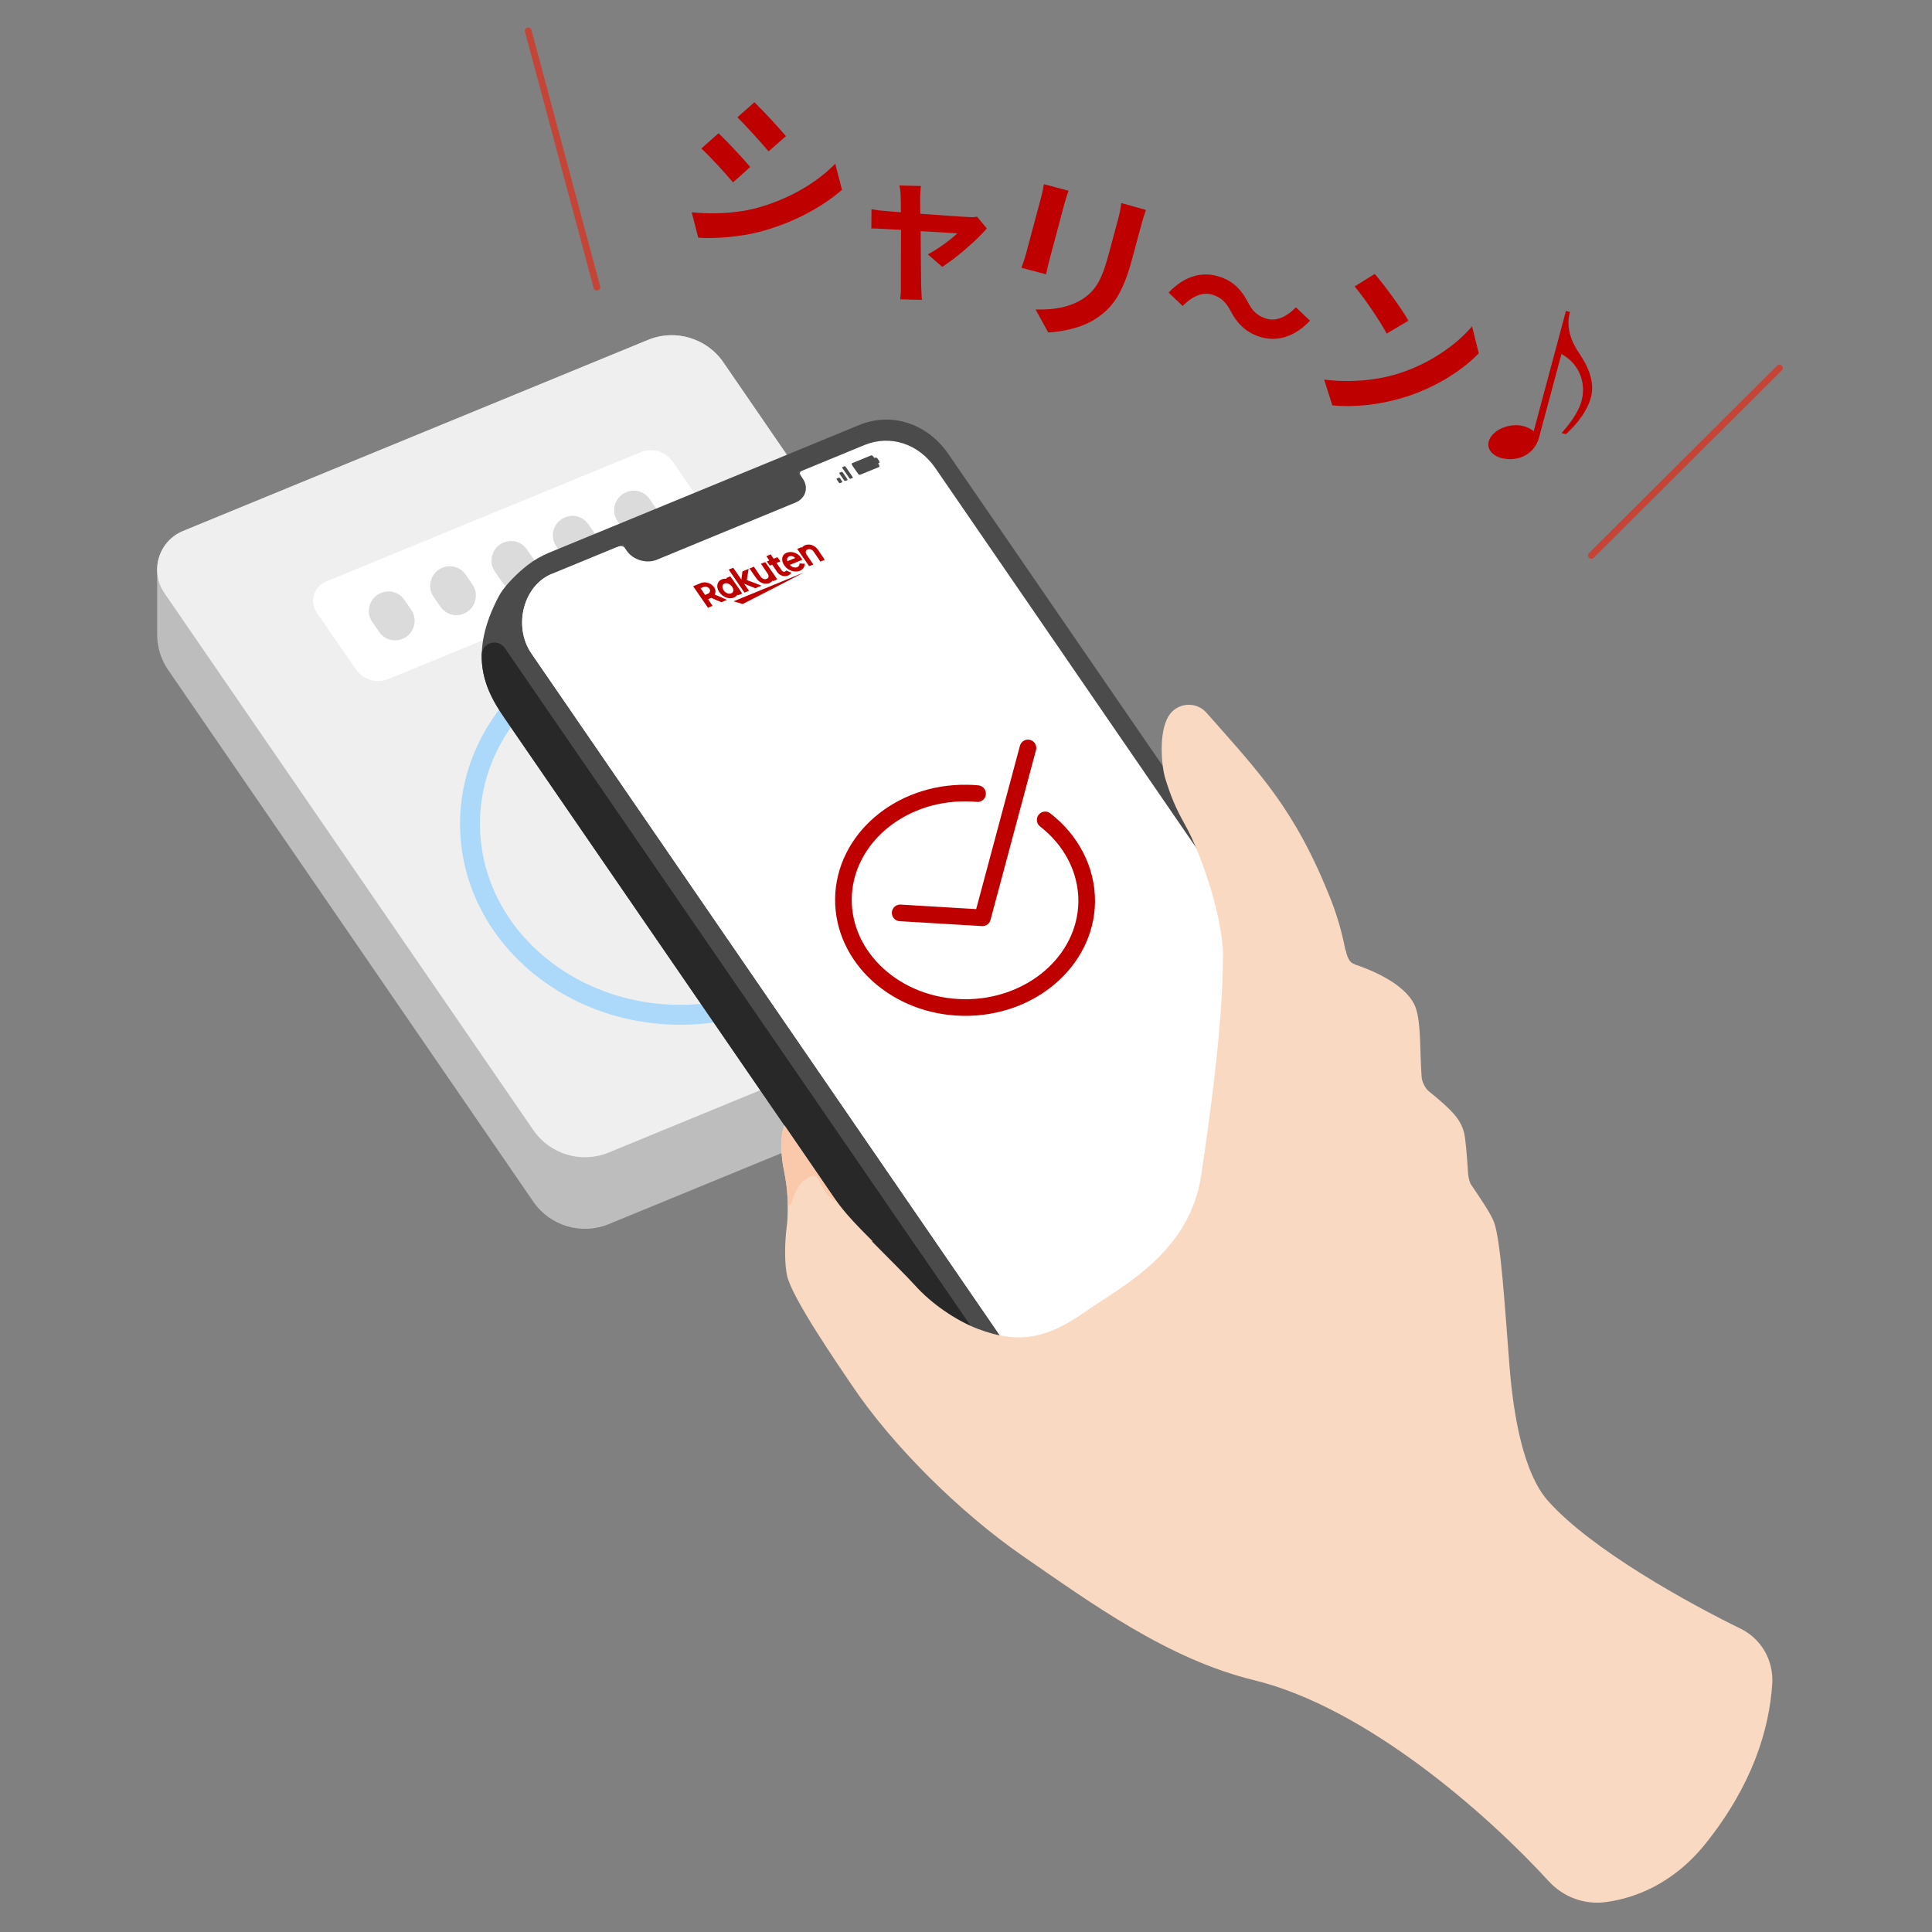 <svg width="200" height="200" viewBox="0 0 200 200" fill="none" xmlns="http://www.w3.org/2000/svg">
<rect x="0" y="0" width="200" height="200" fill="#808080" stroke="none"/>
<g clip-path="url(#clip0_1417_5368)">
<path d="M113.826 95.573C113.844 94.71 113.601 93.847 113.056 93.059L74.888 37.514C74.57 37.045 74.194 36.633 73.763 36.257C73.688 36.201 73.612 36.145 73.556 36.088C73.406 35.976 73.256 35.863 73.106 35.769C71.361 34.625 69.109 34.343 67.064 35.188L18.95 54.966C17.205 55.679 16.211 57.386 16.267 59.113V65.681C16.267 66.994 16.661 68.27 17.412 69.359L55.204 124.396C56.931 126.91 60.196 127.886 63.01 126.723L110.729 107.114C112.587 106.382 113.807 105.406 113.807 102.798L113.826 95.573Z" fill="#BDBDBD"/>
<path d="M67.082 35.188L18.95 54.966C16.398 56.017 15.46 59.15 17.036 61.421L55.204 116.984C56.93 119.498 60.195 120.474 63.01 119.311L111.123 99.532C113.675 98.482 114.614 95.348 113.037 93.077L74.888 37.514C73.162 35 69.897 34.024 67.082 35.188Z" fill="#EFEFEF"/>
<path d="M70.423 105.049C82.444 105.049 92.19 96.203 92.19 85.29C92.19 74.377 82.444 65.531 70.423 65.531C58.401 65.531 48.655 74.377 48.655 85.29C48.655 96.203 58.401 105.049 70.423 105.049Z" stroke="#ACD8FA" stroke-width="2.06" stroke-miterlimit="10" stroke-linecap="round"/>
<path d="M66.294 46.822L33.756 60.201C32.48 60.727 32.011 62.284 32.799 63.429L36.833 69.284C37.584 70.372 38.991 70.785 40.211 70.297L72.749 56.917C74.025 56.392 74.494 54.834 73.706 53.69L69.672 47.835C68.921 46.728 67.514 46.315 66.294 46.822Z" fill="white"/>
<path d="M38.541 64.386L39.254 65.418C39.798 66.206 40.793 66.506 41.675 66.131C42.857 65.643 43.289 64.179 42.576 63.129L41.863 62.096C41.318 61.308 40.324 61.008 39.442 61.383C38.241 61.871 37.809 63.335 38.541 64.386Z" fill="#DBDBDB"/>
<path d="M44.884 61.778L45.597 62.81C46.141 63.598 47.136 63.898 48.017 63.523C49.2 63.035 49.631 61.571 48.918 60.52L48.205 59.488C47.661 58.7 46.666 58.4 45.785 58.775C44.602 59.263 44.152 60.727 44.884 61.778Z" fill="#DBDBDB"/>
<path d="M51.226 59.169L51.939 60.201C52.483 60.989 53.478 61.29 54.36 60.914C55.542 60.426 55.974 58.963 55.261 57.912L54.547 56.88C54.003 56.092 53.009 55.791 52.127 56.167C50.944 56.655 50.513 58.118 51.226 59.169Z" fill="#DBDBDB"/>
<path d="M57.587 56.561L58.3 57.593C58.844 58.381 59.839 58.681 60.721 58.306C61.903 57.818 62.335 56.354 61.622 55.304L60.908 54.272C60.364 53.483 59.37 53.183 58.488 53.559C57.287 54.046 56.855 55.51 57.587 56.561Z" fill="#DBDBDB"/>
<path d="M63.93 53.953L64.643 54.985C65.187 55.773 66.182 56.073 67.064 55.698C68.246 55.21 68.677 53.746 67.964 52.695L67.251 51.663C66.707 50.875 65.713 50.575 64.831 50.95C63.63 51.438 63.198 52.902 63.93 53.953Z" fill="#DBDBDB"/>
<path d="M78.003 21.62C81.381 20.757 84.421 19.05 86.466 16.948L87.161 19.65C84.909 21.602 81.888 23.14 78.623 24.004C76.596 24.529 73.894 24.735 72.28 24.604L71.605 21.977C73.612 22.165 75.845 22.127 78.003 21.62ZM77.666 17.286L75.883 18.881C75.076 17.942 73.612 16.291 72.599 15.372L74.382 13.796C75.358 14.715 76.934 16.423 77.666 17.286ZM81.362 14.096L79.561 15.672C78.773 14.734 77.29 13.082 76.333 12.144L78.097 10.587C79.054 11.506 80.63 13.232 81.362 14.096Z" fill="#BF0000"/>
<path d="M96.055 26.33C97.031 25.824 98.457 24.792 99.095 24.154C98.701 24.135 97.087 24.022 95.304 23.928C95.323 26.218 95.342 28.789 95.361 29.652C95.379 29.952 95.398 30.703 95.436 31.04L93.184 30.984C93.24 30.571 93.278 30.027 93.259 29.558C93.259 28.657 93.259 26.068 93.278 23.797C91.889 23.722 90.707 23.647 90.2 23.647L90.219 21.658C90.726 21.752 91.157 21.808 91.701 21.846C91.927 21.864 92.508 21.921 93.259 21.977C93.259 21.32 93.259 20.795 93.24 20.419C93.24 19.988 93.184 19.575 93.109 19.2L95.323 19.256C95.285 19.65 95.267 20.082 95.248 20.513L95.267 22.127C97.35 22.277 99.62 22.446 100.277 22.465C100.577 22.502 100.896 22.484 101.14 22.427L102.153 23.647C101.14 24.848 98.945 26.743 97.537 27.625L96.055 26.33Z" fill="#BF0000"/>
<path d="M110.616 19.744C110.485 20.119 110.353 20.494 110.203 21.039L108.646 26.875C108.533 27.306 108.364 27.982 108.289 28.395L105.737 27.719C105.85 27.4 106.094 26.743 106.225 26.218L107.783 20.401C107.876 20.082 108.008 19.462 108.064 19.068L110.616 19.744ZM118.629 21.733C118.46 22.202 118.291 22.746 118.103 23.441L117.184 26.856C116.189 30.571 115.045 31.96 113.375 33.029C111.892 33.986 109.866 34.343 108.514 34.418L107.201 32.035C109.04 32.091 110.654 31.828 112.024 30.984C113.543 30.008 114.125 28.77 114.838 26.068L115.72 22.784C115.908 22.09 116.02 21.527 116.077 21.02L118.629 21.733Z" fill="#BF0000"/>
<path d="M127.411 32.223C126.923 31.341 126.492 30.778 125.403 30.477C124.409 30.215 123.32 30.74 122.438 31.678L120.975 30.29C122.532 28.639 124.315 28.113 125.966 28.564C127.448 28.958 128.424 29.821 129.175 31.266C129.644 32.166 130.113 32.711 131.183 33.011C132.177 33.273 133.266 32.748 134.148 31.81L135.611 33.199C134.054 34.85 132.271 35.375 130.62 34.925C129.137 34.512 128.162 33.649 127.411 32.223Z" fill="#BF0000"/>
<path d="M144.3 38.809C147.696 37.852 150.68 35.807 152.387 33.78L153.082 36.576C151.149 38.565 148.203 40.329 144.975 41.248C142.949 41.83 140.453 42.206 137.92 41.962L137.075 39.297C139.871 39.635 142.348 39.353 144.3 38.809ZM145.801 33.198L143.549 34.531C142.911 33.33 141.26 30.853 140.228 29.652L142.311 28.357C143.305 29.502 145.069 31.904 145.801 33.198Z" fill="#BF0000"/>
<path d="M162.52 32.298C162.07 33.949 162.689 35.431 163.515 36.632C164.34 37.833 165.128 39.485 164.697 41.117C164.303 42.562 163.308 43.838 162.107 44.945L161.657 44.833C162.257 44.138 163.346 42.881 163.721 41.492C164.265 39.485 163.327 37.533 161.638 36.651L159.311 45.321C158.823 47.122 157.003 47.854 155.371 47.403C154.582 47.197 153.888 46.54 154.113 45.696C154.451 44.476 156.328 43.725 157.735 44.12C158.129 44.232 158.542 44.42 158.767 44.645L162.107 32.185L162.52 32.298Z" fill="#BF0000"/>
<path d="M184.213 38.096L164.735 57.499" stroke="#C44538" stroke-width="0.696" stroke-miterlimit="10" stroke-linecap="round"/>
<path d="M54.679 3.193L61.791 29.727" stroke="#C44538" stroke-width="0.696" stroke-miterlimit="10" stroke-linecap="round"/>
<path d="M81.494 126.648C81.794 121.243 80.687 121.562 80.931 117.622C80.987 116.777 81.475 115.633 82.113 115.182C83.258 114.357 84.796 114.544 86.035 115.22C91.608 118.222 93.147 123.101 92.959 129.143" fill="#F9D9C2"/>
<path d="M148.373 120.042L98.195 47.028C96 43.819 92.284 42.618 88.925 44.007L56.875 57.199C56.068 57.536 55.299 57.968 54.623 58.493C53.647 59.244 52.353 60.52 51.79 61.458C51.771 61.477 51.771 61.496 51.752 61.533C51.733 61.571 51.715 61.59 51.696 61.627C51.696 61.627 51.696 61.646 51.677 61.646C48.45 67.707 50.12 71.31 52.24 74.35C52.259 74.387 52.296 74.425 52.315 74.462L100.203 144.155C103.206 148.509 107.109 150.46 112.213 148.246L142.18 135.917C144.713 134.867 148.129 132.54 149.367 129.369C149.367 129.35 149.348 129.331 149.33 129.312C150.718 127.023 150.531 123.176 148.373 120.042Z" fill="#4B4B4B"/>
<path d="M57.1 59.413L89.488 46.071C92.153 44.983 95.08 45.921 96.825 48.454L146.646 120.962C148.091 123.045 147.284 126.216 145.07 127.136L111.162 141.097C108.497 142.185 105.57 141.247 103.825 138.713L55.017 67.651C53.084 64.855 54.173 60.633 57.1 59.413Z" fill="white"/>
<path d="M111.18 141.097C108.516 142.185 105.588 141.247 103.843 138.713L55.017 67.651C53.103 64.855 54.172 60.633 57.118 59.413" fill="white"/>
<path d="M104.481 148.227C102.886 147.383 101.46 145.976 100.203 144.155L52.315 74.462C52.296 74.425 52.259 74.387 52.24 74.35C50.964 72.511 49.838 70.466 49.857 67.801C49.875 66.525 51.527 66.037 52.259 67.088L101.122 138.188C102.004 139.464 102.511 141.059 102.53 142.71C102.549 144.287 102.905 146.426 104.481 148.227Z" fill="#282828"/>
<path d="M73.388 52.395L82.489 48.642L83.09 49.524C83.746 50.462 83.409 51.588 82.358 52.02L75.171 54.984L67.984 57.949C66.933 58.381 65.544 57.968 64.888 57.03L64.287 56.148L73.388 52.395Z" fill="#4B4B4B"/>
<path d="M64.7 56.767C64.4 56.336 63.949 56.598 63.949 56.598L63.687 56.204L64.062 55.848L64.7 56.767Z" fill="#4B4B4B"/>
<path d="M82.939 49.299C82.827 49.149 82.695 48.867 82.958 48.755L82.583 48.229L82.339 48.454L82.939 49.299Z" fill="#4B4B4B"/>
<path d="M83.258 59.244C80.818 60.239 78.379 61.252 75.939 62.246C76.315 62.359 76.502 62.415 76.878 62.528C79.017 61.44 81.137 60.351 83.258 59.244Z" fill="#BF0000"/>
<path d="M75.17 59.844C75.188 59.882 75.207 59.901 75.226 59.92C75.038 59.901 74.888 59.901 74.719 59.976C74.213 60.182 74.1 60.764 74.457 61.289C74.813 61.815 75.489 62.078 75.995 61.852C76.164 61.777 76.258 61.684 76.333 61.552C76.352 61.59 76.371 61.608 76.389 61.627C76.577 61.552 76.652 61.515 76.84 61.44C76.352 60.727 76.108 60.37 75.601 59.657C75.432 59.732 75.338 59.77 75.17 59.844ZM75.695 61.421C75.451 61.533 75.095 61.383 74.907 61.102C74.719 60.82 74.738 60.52 75.001 60.407C75.245 60.295 75.582 60.464 75.789 60.745C75.977 61.027 75.958 61.327 75.695 61.421Z" fill="#BF0000"/>
<path d="M78.773 58.362C79.055 58.775 79.205 59 79.486 59.413C79.617 59.619 79.58 59.845 79.374 59.92C79.148 60.013 78.886 59.901 78.754 59.713C78.473 59.3 78.323 59.075 78.041 58.662C77.853 58.737 77.778 58.775 77.591 58.85C77.872 59.263 78.022 59.488 78.323 59.901C78.623 60.332 79.186 60.558 79.674 60.351C79.899 60.257 79.974 60.089 79.974 60.089C79.993 60.107 79.993 60.126 80.011 60.164C80.199 60.089 80.274 60.051 80.462 59.976C79.974 59.263 79.73 58.906 79.223 58.193C79.036 58.249 78.942 58.287 78.773 58.362Z" fill="#BF0000"/>
<path d="M84.196 58.437C83.915 58.024 83.765 57.799 83.483 57.386C83.352 57.18 83.39 56.955 83.596 56.88C83.821 56.786 84.084 56.898 84.215 57.086C84.497 57.499 84.647 57.724 84.928 58.137C85.116 58.062 85.191 58.024 85.379 57.949C85.097 57.536 84.947 57.311 84.666 56.898C84.365 56.467 83.802 56.242 83.314 56.448C83.089 56.542 83.014 56.711 83.014 56.711C82.996 56.692 82.996 56.673 82.977 56.636C82.789 56.711 82.714 56.748 82.526 56.823C83.014 57.536 83.258 57.893 83.765 58.606C83.934 58.55 84.009 58.512 84.196 58.437Z" fill="#BF0000"/>
<path d="M73.763 62.716C73.575 62.434 73.481 62.303 73.294 62.021C73.425 61.965 73.5 61.946 73.631 61.89C74.044 62.078 74.269 62.171 74.682 62.34C74.926 62.246 75.039 62.19 75.264 62.096C74.757 61.871 74.495 61.759 73.988 61.552C74.1 61.327 74.1 61.027 73.913 60.783C73.613 60.351 72.993 60.164 72.524 60.37C72.205 60.501 72.055 60.558 71.755 60.689C72.374 61.59 72.674 62.021 73.294 62.922C73.481 62.828 73.575 62.791 73.763 62.716ZM72.524 60.895C72.656 60.839 72.712 60.82 72.825 60.764C73.031 60.67 73.312 60.764 73.444 60.952C73.575 61.139 73.5 61.364 73.294 61.458C73.162 61.515 73.106 61.533 72.993 61.59C72.806 61.327 72.712 61.177 72.524 60.895Z" fill="#BF0000"/>
<path d="M81.381 59.056C81.362 59.094 81.325 59.132 81.269 59.169C81.194 59.207 81.025 59.206 80.912 59.038C80.706 58.737 80.593 58.587 80.387 58.268C80.537 58.212 80.612 58.175 80.781 58.118C80.668 57.949 80.612 57.855 80.481 57.687C80.331 57.743 80.255 57.78 80.087 57.837C79.955 57.649 79.899 57.574 79.786 57.386C79.599 57.461 79.524 57.499 79.336 57.574C79.467 57.762 79.524 57.837 79.636 58.024C79.542 58.062 79.486 58.081 79.392 58.118C79.505 58.287 79.561 58.381 79.692 58.55C79.786 58.512 79.843 58.493 79.936 58.456C80.143 58.756 80.255 58.925 80.462 59.225C80.743 59.619 81.231 59.732 81.569 59.582C81.7 59.526 81.85 59.413 81.925 59.282C81.7 59.188 81.588 59.15 81.381 59.056Z" fill="#BF0000"/>
<path d="M77.309 60.051C77.384 59.582 77.422 59.357 77.497 58.888C77.253 59 77.121 59.038 76.859 59.15C76.821 59.488 76.784 59.657 76.746 59.995C76.408 59.507 76.24 59.263 75.902 58.775C75.714 58.85 75.62 58.888 75.433 58.963C76.089 59.92 76.408 60.389 77.065 61.346C77.253 61.271 77.347 61.233 77.534 61.158C77.328 60.858 77.234 60.727 77.028 60.426C77.497 60.614 77.722 60.708 78.191 60.895C78.435 60.783 78.566 60.745 78.829 60.633C78.247 60.389 77.928 60.276 77.309 60.051Z" fill="#BF0000"/>
<path d="M81.437 57.218C80.912 57.424 80.818 58.006 81.194 58.531C81.569 59.094 82.301 59.282 82.788 59.094C83.032 59 83.276 58.794 83.314 58.362C83.089 58.343 82.995 58.343 82.77 58.325C82.751 58.869 82.094 58.869 81.756 58.475C82.282 58.268 82.526 58.156 83.051 57.949C82.713 57.236 81.963 57.011 81.437 57.218ZM82.319 57.762C82 57.893 81.832 57.968 81.513 58.099C81.325 57.63 81.925 57.349 82.319 57.762Z" fill="#BF0000"/>
<path d="M91.008 48.342L89.037 49.149C88.981 49.167 88.869 49.111 88.794 48.998L88.231 48.192C88.156 48.079 88.137 47.966 88.212 47.948L90.182 47.141C90.239 47.122 90.351 47.178 90.426 47.291L90.989 48.098C91.045 48.21 91.064 48.323 91.008 48.342Z" fill="#4B4B4B"/>
<path d="M91.007 47.929L89.75 48.454C89.694 48.473 89.581 48.417 89.506 48.304L89.394 48.135C89.319 48.023 89.3 47.91 89.375 47.891L90.632 47.366C90.689 47.347 90.801 47.404 90.876 47.516L90.989 47.685C91.045 47.798 91.064 47.91 91.007 47.929Z" fill="#4B4B4B"/>
<path d="M88.043 49.561L88.25 49.486C88.287 49.468 88.287 49.411 88.25 49.355L87.555 48.342C87.518 48.285 87.462 48.248 87.424 48.267L87.218 48.342C87.18 48.36 87.18 48.417 87.218 48.473L87.912 49.486C87.949 49.543 88.006 49.58 88.043 49.561Z" fill="#4B4B4B"/>
<path d="M87.499 49.786L87.705 49.712C87.743 49.693 87.743 49.636 87.705 49.58L87.255 48.923C87.217 48.867 87.161 48.83 87.123 48.848L86.917 48.923C86.879 48.942 86.879 48.998 86.917 49.055L87.367 49.712C87.405 49.768 87.461 49.805 87.499 49.786Z" fill="#4B4B4B"/>
<path d="M86.955 50.012L87.161 49.937C87.198 49.918 87.198 49.862 87.161 49.805L86.973 49.524C86.936 49.468 86.879 49.43 86.842 49.449L86.636 49.524C86.598 49.543 86.598 49.599 86.636 49.655L86.823 49.937C86.861 49.993 86.917 50.031 86.955 50.012Z" fill="#4B4B4B"/>
<path d="M150.062 127.361L148.485 128.017L112.044 143.029C108.572 144.456 104.594 143.273 102.474 140.177L95.306 129.744L102.962 146.782L102.586 146.933C105.195 149.241 108.366 149.935 112.213 148.265L142.18 135.936C144.62 134.923 147.885 132.727 149.236 129.725C149.236 129.725 149.274 129.631 149.349 129.481V129.462C149.799 128.393 149.968 127.886 150.062 127.361Z" fill="#282828"/>
<path d="M149.705 123.157C149.855 125.203 149.217 127.623 146.571 128.806C146.853 129.481 149.592 128.111 150.062 127.361C150.193 126.685 150.268 125.709 150.155 124.79C150.118 124.302 149.968 123.626 149.818 123.12C149.818 123.064 149.705 123.082 149.705 123.157Z" fill="#282828"/>
<path d="M139.309 98.331C139.309 98.331 139.478 99.589 140.153 99.776C140.622 99.908 139.553 99.776 139.553 99.776L138.858 99.589L139.309 98.331Z" fill="#F9D9C2"/>
<path d="M93.185 94.503L101.704 95.01L106.414 77.427" stroke="#BF0000" stroke-width="1.722" stroke-linecap="round" stroke-linejoin="round"/>
<path d="M108.197 84.877C110.861 86.941 112.531 90 112.494 93.377C112.4 99.495 106.695 104.392 99.752 104.299C92.809 104.205 87.236 99.157 87.311 93.021C87.405 86.904 93.11 82.006 100.053 82.1C100.428 82.1 100.822 82.118 101.197 82.156" stroke="#BF0000" stroke-width="1.722" stroke-linecap="round" stroke-linejoin="round"/>
<path d="M81.551 124.621C81.551 124.752 81.683 124.771 81.814 124.715C83.353 123.833 85.754 125.334 86.43 125.766C87.556 126.479 89.826 128.899 90.333 128.487C88.306 126.479 87.462 125.503 86.636 124.396C86.224 123.833 85.06 122.106 85.06 122.106C85.06 122.106 82.414 118.26 81.213 116.496C80.707 117.565 80.913 119.78 81.063 120.605C81.195 121.375 81.514 122.82 81.551 124.621Z" fill="#FAC9AC"/>
<path d="M180.198 168.606C174.869 165.998 164.811 160.481 160.27 155.395C157.661 152.468 156.667 146.407 156.273 141.547C155.804 135.617 155.372 128.412 154.659 126.516C154.34 125.653 153.327 124.171 152.276 122.613C152.126 122.388 152.013 121.9 151.975 121.468C151.844 119.461 151.713 117.884 151.563 117.284C151.225 115.914 150.399 114.976 147.866 112.93C147.566 112.687 147.228 112.03 147.172 111.561C146.965 108.858 147.134 105.987 146.552 104.317C145.821 102.272 142.781 100.564 139.497 99.607C139.159 97.431 138.615 95.291 137.808 93.227C134.074 83.732 130.377 80.017 124.898 73.787C123.791 72.53 121.783 72.736 120.938 74.181C119.906 75.964 120.263 79.379 120.619 80.561C121.201 82.438 121.689 83.62 122.646 85.327C124.466 88.555 126.643 95.254 126.605 99.044C126.549 105.106 125.761 112.18 124.354 121.619C123.19 129.688 116.078 133.178 112.438 135.73C108.572 138.451 105.645 139.239 101.235 137.569C98.89 136.668 96.394 134.923 94.724 133.065C93.054 131.207 88.006 126.46 86.561 124.377C84.365 123.176 85.21 120.662 83.24 122.2C81.363 123.664 80.969 129.725 81.476 132.052C81.982 134.379 86.805 141.341 88.137 143.33C92.416 149.728 99.453 156.615 105.776 161.006C113.057 166.035 120.938 171.777 129.833 173.935C141.505 176.787 154.021 187.859 160.345 194.764C161.846 196.397 164.041 197.204 166.237 196.903C169.164 196.509 173.18 195.083 176.595 190.805C181.38 184.8 183.144 179.114 183.463 174.311C183.613 171.89 182.337 169.657 180.198 168.606Z" fill="#F9D9C2"/>
</g>
<defs>
<clipPath id="clip0_1417_5368">
<rect width="200" height="200" fill="white"/>
</clipPath>
</defs>
</svg>
